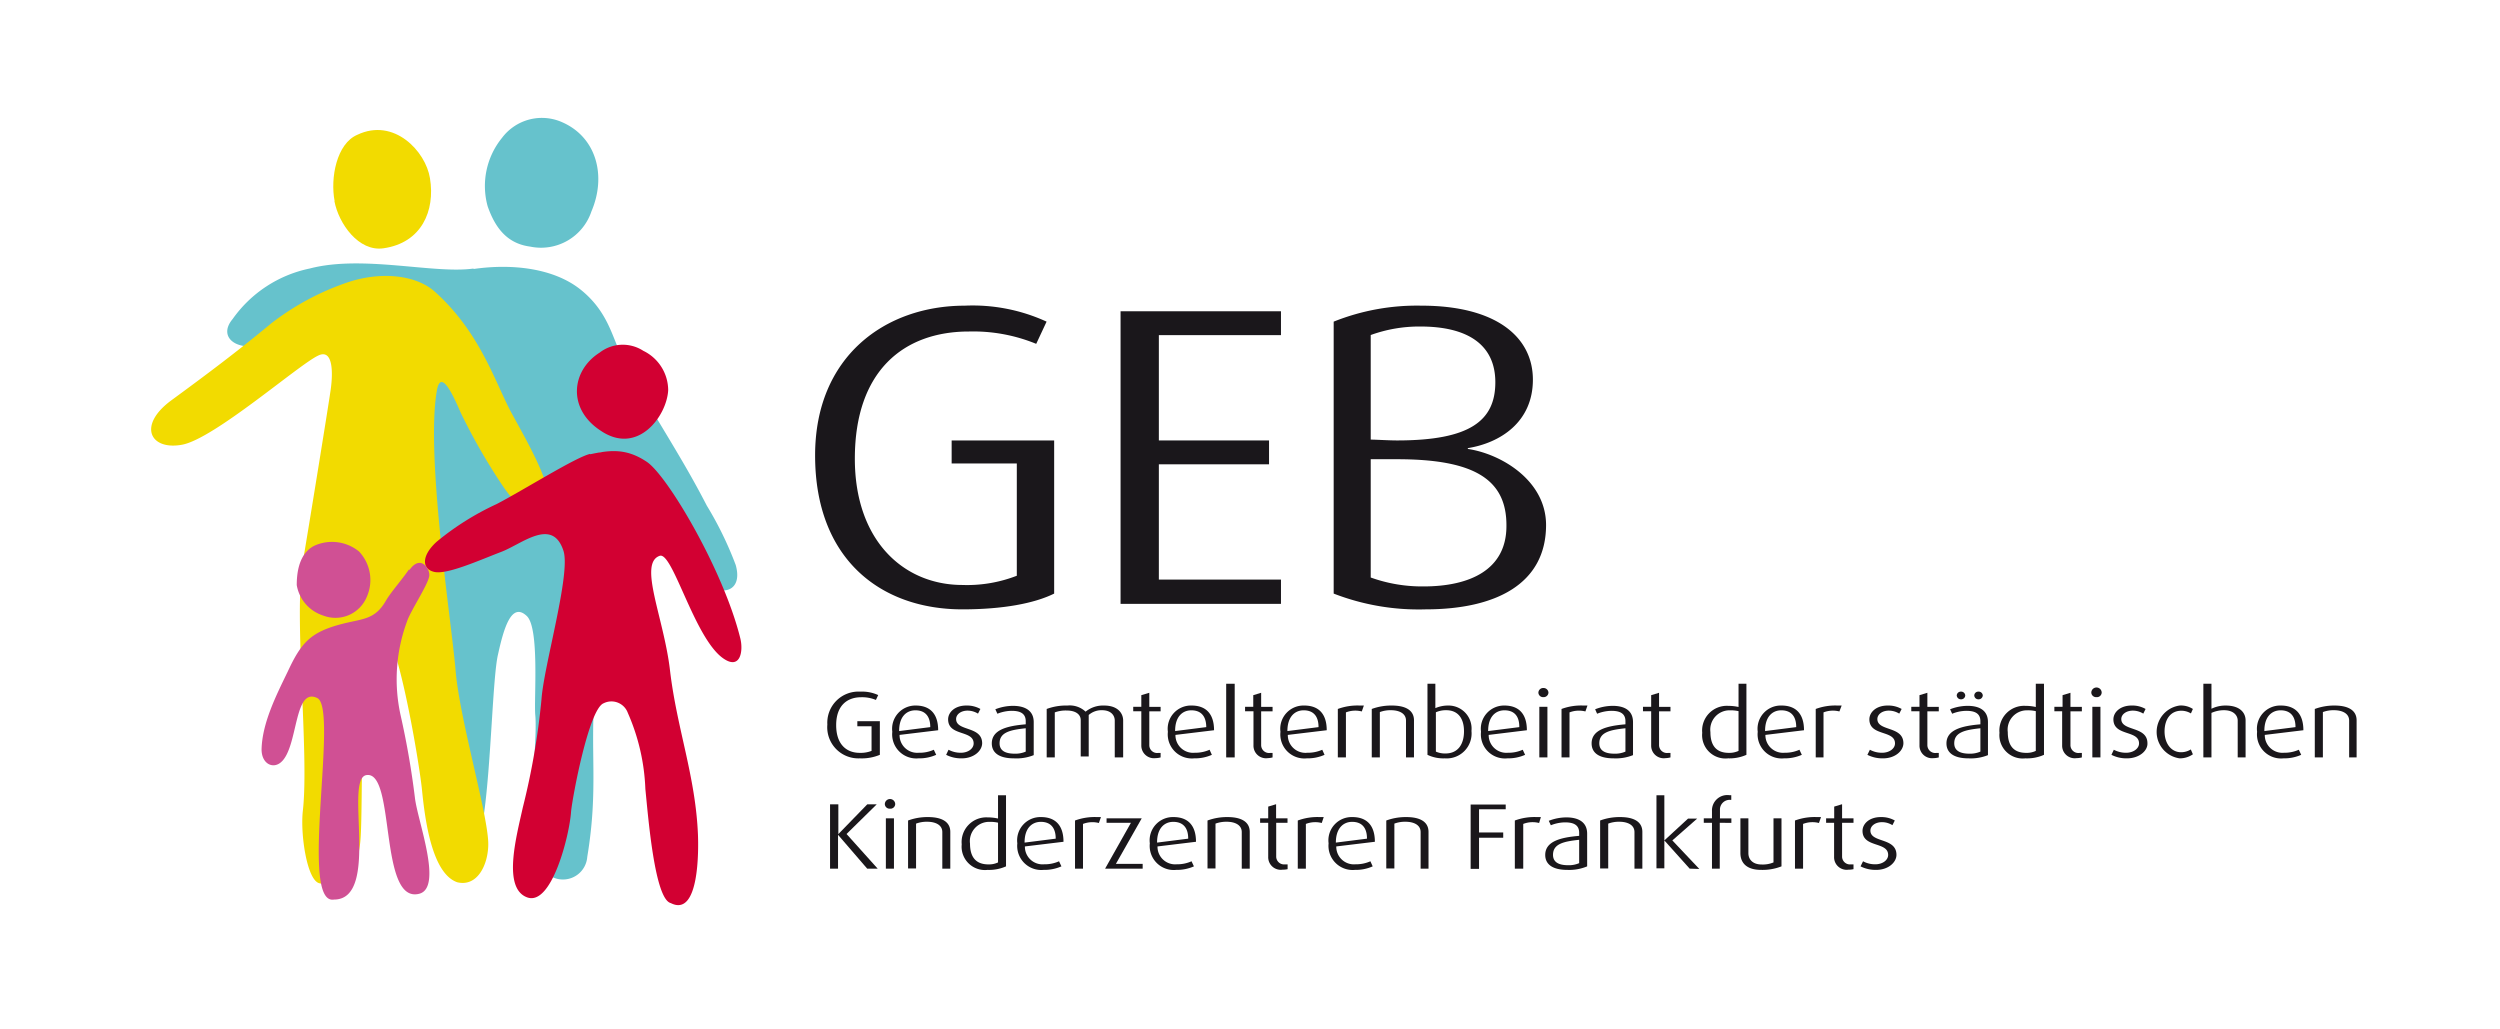 <svg xmlns="http://www.w3.org/2000/svg" viewBox="0 0 240.95 99.21"><title>geb-logo</title><g id="Ebene_2" data-name="Ebene 2"><g id="Ebene_1-2" data-name="Ebene 1"><rect width="240.95" height="99.21" style="fill:#fff"/><path d="M82.86,73.09a3,3,0,0,1-3.12-3.26,3,3,0,0,1,3.17-3.17,3.74,3.74,0,0,1,1.73.33l-.22.47A3.46,3.46,0,0,0,83,67.2c-1.38,0-2.41.83-2.41,2.69s1,2.67,2.27,2.67A2.88,2.88,0,0,0,84,72.37V70H82.63v-.49H84.8v3.24A4.56,4.56,0,0,1,82.86,73.09Z" style="fill:#1a171b"/><path d="M86.7,70.83a1.7,1.7,0,0,0,1.85,1.72A3.31,3.31,0,0,0,90,72.26l.23.49a4,4,0,0,1-1.71.34A2.32,2.32,0,0,1,86,70.53,2.24,2.24,0,0,1,88.26,68c1.34,0,2.16.76,2.16,2.38Zm1.53-2.37c-.86,0-1.58.61-1.57,2l3-.38C89.66,68.93,89.07,68.46,88.23,68.46Z" style="fill:#1a171b"/><path d="M92.69,73.09a3.16,3.16,0,0,1-1.5-.34l.23-.49a2.46,2.46,0,0,0,1.19.29c.7,0,1.23-.4,1.23-.9,0-1.31-2.46-.67-2.46-2.32,0-.67.64-1.33,1.75-1.33a2.63,2.63,0,0,1,1.36.33l-.23.45a1.92,1.92,0,0,0-1-.29c-.67,0-1.11.38-1.11.81,0,1.21,2.51.65,2.51,2.34C94.65,72.36,93.87,73.09,92.69,73.09Z" style="fill:#1a171b"/><path d="M97.72,73.09c-1.47,0-2.13-.57-2.13-1.44,0-1.32,1.49-1.69,3.27-1.84v-.3c0-.78-.58-1-1.36-1a3.77,3.77,0,0,0-1.37.28l-.2-.43a4.7,4.7,0,0,1,1.7-.33c1.08,0,2,.4,2,1.57v3.18A4.46,4.46,0,0,1,97.72,73.09Zm1.14-2.9c-1.52.16-2.52.4-2.52,1.45,0,.72.57,1,1.46,1a2.5,2.5,0,0,0,1.06-.2Z" style="fill:#1a171b"/><path d="M107.44,73V69.45c0-.5-.36-1-1.23-1a1.86,1.86,0,0,0-1.28.46v4h-.77V69.41c0-.56-.49-.93-1.35-.93a3.06,3.06,0,0,0-1.15.18V73h-.78V68.33a5.36,5.36,0,0,1,2-.33,2.24,2.24,0,0,1,1.75.59,2.67,2.67,0,0,1,1.78-.59c1.36,0,1.84.78,1.84,1.44V73Z" style="fill:#1a171b"/><path d="M111.37,73.07A1.22,1.22,0,0,1,110,71.84V68.55h-.78v-.43H110V67l.77-.23v1.36h1.09v.43h-1.09v3.27a.75.75,0,0,0,.83.74l.26,0V73A2,2,0,0,1,111.37,73.07Z" style="fill:#1a171b"/><path d="M113.29,70.83a1.7,1.7,0,0,0,1.86,1.72,3.35,3.35,0,0,0,1.43-.29l.22.49a4,4,0,0,1-1.71.34,2.32,2.32,0,0,1-2.53-2.56A2.24,2.24,0,0,1,114.85,68c1.34,0,2.16.76,2.16,2.38Zm1.53-2.37c-.85,0-1.57.61-1.56,2l3-.38C116.25,68.93,115.67,68.46,114.82,68.46Z" style="fill:#1a171b"/><path d="M118.18,73V65.9H119V73Z" style="fill:#1a171b"/><path d="M122.19,73.07a1.21,1.21,0,0,1-1.38-1.23V68.55H120v-.43h.79V67l.76-.23v1.36h1.1v.43h-1.1v3.27a.76.76,0,0,0,.84.74l.26,0V73A2.15,2.15,0,0,1,122.19,73.07Z" style="fill:#1a171b"/><path d="M124.12,70.83A1.7,1.7,0,0,0,126,72.55a3.4,3.4,0,0,0,1.44-.29l.22.49a4,4,0,0,1-1.71.34,2.32,2.32,0,0,1-2.54-2.56,2.24,2.24,0,0,1,2.3-2.53c1.34,0,2.16.76,2.16,2.38Zm1.53-2.37c-.85,0-1.57.61-1.57,2l3-.38C127.08,68.93,126.5,68.46,125.65,68.46Z" style="fill:#1a171b"/><path d="M131.25,68.57a2.5,2.5,0,0,0-1.53.09V73h-.78V68.33a5.5,5.5,0,0,1,2.11-.33h.4Z" style="fill:#1a171b"/><path d="M135.51,73V69.45c0-.73-.72-1-1.45-1a2.87,2.87,0,0,0-1.07.18V73h-.78V68.33a5.42,5.42,0,0,1,1.94-.33c1.18,0,2.13.37,2.13,1.43V73Z" style="fill:#1a171b"/><path d="M139.25,73.09a3.54,3.54,0,0,1-1.67-.34V65.9h.76v2.35A3.1,3.1,0,0,1,139.6,68a2.22,2.22,0,0,1,2.22,2.45A2.4,2.4,0,0,1,139.25,73.09Zm.14-4.64a2.36,2.36,0,0,0-1,.2v3.79a2.16,2.16,0,0,0,.92.18c1.22,0,1.79-.9,1.79-2.14S140.52,68.45,139.39,68.45Z" style="fill:#1a171b"/><path d="M143.48,70.83a1.7,1.7,0,0,0,1.85,1.72,3.31,3.31,0,0,0,1.43-.29l.23.49a4,4,0,0,1-1.71.34,2.32,2.32,0,0,1-2.54-2.56A2.24,2.24,0,0,1,145,68c1.34,0,2.16.76,2.16,2.38ZM145,68.46c-.85,0-1.58.61-1.57,2l3-.38C146.44,68.93,145.86,68.46,145,68.46Z" style="fill:#1a171b"/><path d="M148.75,67.19a.45.45,0,0,1-.48-.43.46.46,0,0,1,.48-.45.47.47,0,0,1,.49.45A.46.46,0,0,1,148.75,67.19ZM148.36,73V68.12h.78V73Z" style="fill:#1a171b"/><path d="M152.8,68.57a2.52,2.52,0,0,0-1.53.09V73h-.77V68.33a5.44,5.44,0,0,1,2.1-.33h.4Z" style="fill:#1a171b"/><path d="M155.52,73.09c-1.47,0-2.12-.57-2.12-1.44,0-1.32,1.48-1.69,3.26-1.84v-.3c0-.78-.57-1-1.36-1a3.82,3.82,0,0,0-1.37.28l-.19-.43a4.65,4.65,0,0,1,1.7-.33c1.07,0,1.95.4,1.95,1.57v3.18A4.46,4.46,0,0,1,155.52,73.09Zm1.14-2.9c-1.52.16-2.52.4-2.52,1.45,0,.72.58,1,1.46,1a2.5,2.5,0,0,0,1.06-.2Z" style="fill:#1a171b"/><path d="M160.52,73.07a1.21,1.21,0,0,1-1.38-1.23V68.55h-.79v-.43h.79V67l.76-.23v1.36H161v.43h-1.1v3.27a.76.76,0,0,0,.84.74l.26,0V73A2.15,2.15,0,0,1,160.52,73.07Z" style="fill:#1a171b"/><path d="M166.56,73.09a2.25,2.25,0,0,1-2.5-2.46,2.38,2.38,0,0,1,2.5-2.6,4.67,4.67,0,0,1,1,.11V65.9h.76v6.85A4,4,0,0,1,166.56,73.09Zm1-4.55a3.51,3.51,0,0,0-.82-.08,1.86,1.86,0,0,0-1.89,2.1c0,1.24.52,2,1.77,2a2.07,2.07,0,0,0,.94-.19Z" style="fill:#1a171b"/><path d="M170.15,70.83A1.7,1.7,0,0,0,172,72.55a3.35,3.35,0,0,0,1.43-.29l.23.49a4.07,4.07,0,0,1-1.72.34,2.32,2.32,0,0,1-2.53-2.56A2.24,2.24,0,0,1,171.71,68c1.34,0,2.16.76,2.16,2.38Zm1.53-2.37c-.85,0-1.57.61-1.56,2l3-.38C173.12,68.93,172.53,68.46,171.68,68.46Z" style="fill:#1a171b"/><path d="M177.28,68.57a2.51,2.51,0,0,0-1.53.09V73H175V68.33a5.44,5.44,0,0,1,2.1-.33h.4Z" style="fill:#1a171b"/><path d="M181.49,73.09a3.18,3.18,0,0,1-1.51-.34l.24-.49a2.38,2.38,0,0,0,1.18.29c.7,0,1.24-.4,1.24-.9,0-1.31-2.47-.67-2.47-2.32,0-.67.64-1.33,1.76-1.33a2.62,2.62,0,0,1,1.35.33l-.23.45a1.92,1.92,0,0,0-1-.29c-.67,0-1.11.38-1.11.81,0,1.21,2.51.65,2.51,2.34C183.44,72.36,182.67,73.09,181.49,73.09Z" style="fill:#1a171b"/><path d="M186.36,73.07A1.21,1.21,0,0,1,185,71.84V68.55h-.79v-.43H185V67l.76-.23v1.36h1.1v.43h-1.1v3.27a.76.76,0,0,0,.84.74l.26,0V73A2.15,2.15,0,0,1,186.36,73.07Z" style="fill:#1a171b"/><path d="M189.73,73.09c-1.47,0-2.13-.57-2.13-1.44,0-1.32,1.49-1.69,3.27-1.84v-.3c0-.78-.57-1-1.36-1a3.72,3.72,0,0,0-1.36.28l-.2-.43a4.65,4.65,0,0,1,1.7-.33c1.07,0,1.95.4,1.95,1.57v3.18A4.46,4.46,0,0,1,189.73,73.09Zm1.14-2.9c-1.52.16-2.52.4-2.52,1.45,0,.72.58,1,1.46,1a2.5,2.5,0,0,0,1.06-.2ZM189,67.4a.4.4,0,0,1-.41-.37.39.39,0,0,1,.41-.37.39.39,0,0,1,.41.37A.39.39,0,0,1,189,67.4Zm1.68,0a.39.39,0,0,1-.4-.37.38.38,0,0,1,.4-.37.39.39,0,0,1,.42.37A.4.4,0,0,1,190.67,67.4Z" style="fill:#1a171b"/><path d="M195.21,73.09a2.25,2.25,0,0,1-2.5-2.46,2.38,2.38,0,0,1,2.5-2.6,4.5,4.5,0,0,1,1,.11V65.9H197v6.85A4,4,0,0,1,195.21,73.09Zm1-4.55a3.4,3.4,0,0,0-.82-.08,1.86,1.86,0,0,0-1.88,2.1c0,1.24.51,2,1.77,2a2,2,0,0,0,.93-.19Z" style="fill:#1a171b"/><path d="M200.13,73.07a1.21,1.21,0,0,1-1.38-1.23V68.55H198v-.43h.79V67l.76-.23v1.36h1.1v.43h-1.1v3.27a.76.76,0,0,0,.84.74l.26,0V73A2.15,2.15,0,0,1,200.13,73.07Z" style="fill:#1a171b"/><path d="M202.05,67.19a.46.46,0,0,1-.49-.43.49.49,0,0,1,1,0A.46.46,0,0,1,202.05,67.19ZM201.66,73V68.12h.78V73Z" style="fill:#1a171b"/><path d="M205,73.09a3.16,3.16,0,0,1-1.5-.34l.23-.49a2.46,2.46,0,0,0,1.19.29c.69,0,1.24-.4,1.24-.9,0-1.31-2.47-.67-2.47-2.32,0-.67.64-1.33,1.75-1.33a2.56,2.56,0,0,1,1.35.33l-.22.45a1.92,1.92,0,0,0-1-.29c-.67,0-1.12.38-1.12.81,0,1.21,2.52.65,2.52,2.34C207,72.36,206.18,73.09,205,73.09Z" style="fill:#1a171b"/><path d="M210.07,73.09a2.57,2.57,0,0,1,0-5.09,2.12,2.12,0,0,1,1.28.33l-.19.43a1.77,1.77,0,0,0-.92-.26c-1.07,0-1.62.86-1.62,2s.63,2,1.59,2a1.75,1.75,0,0,0,.94-.27l.2.47A2.22,2.22,0,0,1,210.07,73.09Z" style="fill:#1a171b"/><path d="M215.67,73V69.45c0-.48-.38-1-1.33-1a2.92,2.92,0,0,0-1.2.26V73h-.78V65.9h.78v2.41A3.07,3.07,0,0,1,214.5,68c1.46,0,1.93.76,1.93,1.43V73Z" style="fill:#1a171b"/><path d="M218.28,70.83a1.7,1.7,0,0,0,1.85,1.72,3.35,3.35,0,0,0,1.43-.29l.23.49a4.05,4.05,0,0,1-1.71.34,2.32,2.32,0,0,1-2.54-2.56A2.24,2.24,0,0,1,219.83,68c1.35,0,2.17.76,2.17,2.38Zm1.53-2.37c-.86,0-1.58.61-1.57,2l3-.38C221.24,68.93,220.65,68.46,219.81,68.46Z" style="fill:#1a171b"/><path d="M226.41,73V69.45c0-.73-.73-1-1.46-1a2.87,2.87,0,0,0-1.07.18V73h-.78V68.33A5.42,5.42,0,0,1,225,68c1.18,0,2.13.37,2.13,1.43V73Z" style="fill:#1a171b"/><path d="M83.58,83.72l-2.81-3.26h0v3.26H80v-6.2h.8v2.87h0l2.79-2.87h.91l-2.91,2.86,3,3.34Z" style="fill:#1a171b"/><path d="M85.77,77.94a.46.46,0,0,1-.49-.43.49.49,0,0,1,1,0A.46.46,0,0,1,85.77,77.94Zm-.39,5.78V78.87h.78v4.85Z" style="fill:#1a171b"/><path d="M90.82,83.72V80.2c0-.73-.72-1-1.46-1a2.91,2.91,0,0,0-1.07.18v4.32h-.77V79.08a5.36,5.36,0,0,1,1.93-.33c1.18,0,2.14.37,2.14,1.43v3.54Z" style="fill:#1a171b"/><path d="M95.19,83.84a2.25,2.25,0,0,1-2.5-2.46,2.38,2.38,0,0,1,2.5-2.6,4.5,4.5,0,0,1,1,.11V76.65h.77V83.5A4,4,0,0,1,95.19,83.84Zm1-4.55a3.37,3.37,0,0,0-.81-.08,1.86,1.86,0,0,0-1.89,2.1c0,1.24.52,2,1.77,2a2,2,0,0,0,.93-.19Z" style="fill:#1a171b"/><path d="M98.78,81.58a1.7,1.7,0,0,0,1.86,1.72,3.35,3.35,0,0,0,1.43-.29l.23.49a4.07,4.07,0,0,1-1.72.34,2.32,2.32,0,0,1-2.53-2.56,2.24,2.24,0,0,1,2.29-2.53c1.34,0,2.16.76,2.16,2.38Zm1.54-2.37c-.86,0-1.58.61-1.57,2l3-.38C101.75,79.68,101.16,79.21,100.32,79.21Z" style="fill:#1a171b"/><path d="M105.91,79.32a2.52,2.52,0,0,0-1.53.09v4.31h-.77V79.08a5.5,5.5,0,0,1,2.11-.33h.39Z" style="fill:#1a171b"/><path d="M106.51,83.72,109,79.3h-2.35v-.43h3.39l-2.49,4.39h2.58v.46Z" style="fill:#1a171b"/><path d="M111.56,81.58a1.7,1.7,0,0,0,1.85,1.72,3.35,3.35,0,0,0,1.43-.29l.23.49a4.05,4.05,0,0,1-1.71.34,2.32,2.32,0,0,1-2.54-2.56,2.24,2.24,0,0,1,2.29-2.53c1.34,0,2.16.76,2.16,2.38Zm1.52-2.37c-.85,0-1.57.61-1.56,2l3-.38C114.52,79.68,113.93,79.21,113.08,79.21Z" style="fill:#1a171b"/><path d="M119.68,83.72V80.2c0-.73-.72-1-1.45-1a3,3,0,0,0-1.08.18v4.32h-.77V79.08a5.42,5.42,0,0,1,1.94-.33c1.17,0,2.13.37,2.13,1.43v3.54Z" style="fill:#1a171b"/><path d="M123.61,83.82a1.21,1.21,0,0,1-1.38-1.23V79.3h-.78v-.43h.78V77.74l.76-.23v1.36h1.1v.43H123v3.27a.76.76,0,0,0,.84.74l.26,0v.46A2.15,2.15,0,0,1,123.61,83.82Z" style="fill:#1a171b"/><path d="M127.39,79.32a2.5,2.5,0,0,0-1.53.09v4.31h-.78V79.08a5.5,5.5,0,0,1,2.11-.33h.39Z" style="fill:#1a171b"/><path d="M128.79,81.58a1.7,1.7,0,0,0,1.86,1.72,3.38,3.38,0,0,0,1.43-.29l.22.49a4,4,0,0,1-1.71.34,2.33,2.33,0,0,1-2.54-2.56,2.24,2.24,0,0,1,2.3-2.53c1.34,0,2.16.76,2.16,2.38Zm1.53-2.37c-.85,0-1.57.61-1.57,2l3-.38C131.75,79.68,131.17,79.21,130.32,79.21Z" style="fill:#1a171b"/><path d="M136.92,83.72V80.2c0-.73-.72-1-1.46-1a2.91,2.91,0,0,0-1.07.18v4.32h-.78V79.08a5.42,5.42,0,0,1,1.94-.33c1.18,0,2.13.37,2.13,1.43v3.54Z" style="fill:#1a171b"/><path d="M142.55,78v2.23h2.33v.51h-2.33v3h-.81v-6.2h3.38V78Z" style="fill:#1a171b"/><path d="M148.34,79.32a2.5,2.5,0,0,0-1.53.09v4.31H146V79.08a5.5,5.5,0,0,1,2.11-.33h.4Z" style="fill:#1a171b"/><path d="M151.06,83.84c-1.47,0-2.13-.57-2.13-1.44,0-1.32,1.49-1.69,3.27-1.84v-.3c0-.78-.58-1-1.36-1a3.77,3.77,0,0,0-1.37.28l-.2-.43a4.7,4.7,0,0,1,1.7-.33c1.08,0,2,.4,2,1.57V83.5A4.46,4.46,0,0,1,151.06,83.84Zm1.14-2.9c-1.52.16-2.52.4-2.52,1.45,0,.72.57,1,1.46,1a2.5,2.5,0,0,0,1.06-.2Z" style="fill:#1a171b"/><path d="M157.53,83.72V80.2c0-.73-.72-1-1.46-1a2.91,2.91,0,0,0-1.07.18v4.32h-.78V79.08a5.42,5.42,0,0,1,1.94-.33c1.18,0,2.13.37,2.13,1.43v3.54Z" style="fill:#1a171b"/><path d="M162.85,83.72,160.41,81h0v2.69h-.76V76.65h.76V81h0l2.28-2.1h.88L161.18,81l2.6,2.75Z" style="fill:#1a171b"/><path d="M165.75,79.3v4.42H165V79.3h-.79v-.43H165v-.71a1.48,1.48,0,0,1,1.68-1.52h.18v.45h-.09a.94.94,0,0,0-1,1v.79h1.1v.43Z" style="fill:#1a171b"/><path d="M169.74,83.84c-1.41,0-2-.68-2-1.63V78.87h.77v3.36c0,.62.44,1.09,1.28,1.09a2.67,2.67,0,0,0,1.14-.2V78.87h.77V83.5A5,5,0,0,1,169.74,83.84Z" style="fill:#1a171b"/><path d="M175.31,79.32a2.5,2.5,0,0,0-1.53.09v4.31H173V79.08a5.5,5.5,0,0,1,2.11-.33h.4Z" style="fill:#1a171b"/><path d="M178.15,83.82a1.21,1.21,0,0,1-1.38-1.23V79.3H176v-.43h.78V77.74l.76-.23v1.36h1.1v.43h-1.1v3.27a.76.76,0,0,0,.84.74l.26,0v.46A2.15,2.15,0,0,1,178.15,83.82Z" style="fill:#1a171b"/><path d="M180.83,83.84a3.21,3.21,0,0,1-1.51-.34l.24-.49a2.4,2.4,0,0,0,1.19.29c.69,0,1.23-.4,1.23-.9,0-1.31-2.47-.67-2.47-2.32,0-.67.64-1.33,1.76-1.33a2.62,2.62,0,0,1,1.35.33l-.23.45a1.91,1.91,0,0,0-1-.29c-.68,0-1.12.38-1.12.81,0,1.21,2.51.65,2.51,2.34C182.78,83.11,182,83.84,180.83,83.84Z" style="fill:#1a171b"/><path d="M92.75,58.73c-7.83,0-14.19-4.8-14.19-14.84,0-9.55,6.77-14.43,14.43-14.43A17.06,17.06,0,0,1,100.87,31l-1,2.14a16,16,0,0,0-6.48-1.19c-6.27,0-11,3.77-11,12.26,0,7.91,4.71,12.17,10.37,12.17A13.22,13.22,0,0,0,98,55.49V44.67H91.72V42.45h9.88V57.21C99.68,58.16,96.64,58.73,92.75,58.73Z" style="fill:#1a171b"/><path d="M108,58.2V30h15.46v2.3H111.69V42.45h10.62v2.3H111.69V55.86h11.77V58.2Z" style="fill:#1a171b"/><path d="M137.4,58.73a22.65,22.65,0,0,1-8.86-1.52V31A21.59,21.59,0,0,1,137,29.46c7.17,0,10.74,3,10.74,7.13s-3.2,6.11-6.27,6.6v.08c3.15.46,7.54,3,7.54,7.34C149,56.31,144.12,58.73,137.4,58.73Zm-.5-27.26a13.74,13.74,0,0,0-4.79.82V42.37c.53,0,1.72.08,2.54.08,7,0,9.47-1.88,9.47-5.61C144.12,33.31,141.58,31.47,136.9,31.47Zm-2.25,12.79c-.86,0-2,0-2.54,0V55.66a14.62,14.62,0,0,0,5.08.86c4.47,0,8-1.6,8-5.82C145.23,46.19,142.07,44.26,134.65,44.26Z" style="fill:#1a171b"/><path d="M45.62,25.93c3.78-.55,7.79-.07,10.36,2s3,4.46,3.84,6.17c2.8,5.51,5.48,9.16,8.3,14.63a33.88,33.88,0,0,1,2.79,5.73c.72,2.58-1.39,3-2.74,1.82-1.19-1.09-6-8.43-7-9.84-.64-.87-2.82-4-3.82-2.4-.78,1.28-.76,9.37-.47,11.23A28.1,28.1,0,0,1,56.8,60c0,2.22.71,4.33.53,6.59-.48,6,.36,9.43-.73,16a2.35,2.35,0,0,1-4.38,1,4.82,4.82,0,0,1-.85-2.31c-.46-3,.45-10,.22-12.36-.14-1.54.43-8.42-.83-9.56C49.3,58,48.56,60.52,48,63.07c-.5,2.07-.66,10.27-1.33,15.2-.25,1.81,0,5.3-1.43,5.63s-2.61,0-3.21-2.8c-.46-2.12-2-15.82-1.07-21s.39-11.22,0-16.55c-.21-2.83,1.79-10.5.95-11.5-4-4.76-13.5.28-16.26,1-2.5,1-4.81-.41-3.23-2.3a12.09,12.09,0,0,1,7.43-4.87c5.11-1.34,12,.55,15.81,0" style="fill:#66c2cc"/><path d="M32.23,19.38c.41,2.18,2.34,4.9,4.73,4.55,3.66-.52,5-3.6,4.48-6.75-.41-2.6-3.47-5.87-7-4.19-2,.85-2.62,4.17-2.19,6.39" style="fill:#f2db00"/><path d="M33.34,27.27c3.33-1.17,6.79-.78,8.6.87,4.44,4,5.83,8.9,7.44,11.81s3.14,5.68,3.57,7.9-1.81,3.07-4.63-1.22a58.47,58.47,0,0,1-3.9-6.82c-.63-1.44-1.91-4.41-2.31-2.19-1.11,6.23,1.41,22.28,1.8,27s3.14,13.93,3.15,16.72c0,2-1.05,4.17-3,3.69-2.43-.86-3.1-6-3.39-8.92C40.4,73.4,38,58.94,36.24,60s-1.16,18.17-1.53,21.28c-.33,2.77-1.44,4.4-3.92,3.85-1.2-.26-1.86-4.74-1.6-7,.62-5.43-.89-18.71,0-24,.47-2.73,2.4-14.61,2.68-16.56.25-1.77.2-4-1.22-3.29-1.87.88-10,8-13.09,8.58S13.22,41,16.52,38.58s6.29-4.65,9.63-7.42a25.32,25.32,0,0,1,7.19-3.89" style="fill:#f2db00"/><path d="M47,19.88c.74,2.12,1.9,3.6,4.11,3.89A5.12,5.12,0,0,0,57,20.38c1.46-3.41.5-7.09-2.73-8.56a4.8,4.8,0,0,0-5.88,1.46A7.35,7.35,0,0,0,47,19.88" style="fill:#66c2cc"/><path d="M57.77,34c-2.74,1.76-3.08,5.44.14,7.52,3.57,2.41,6.37-1.45,6.49-3.92A4.24,4.24,0,0,0,62,33.81a3.64,3.64,0,0,0-4.25.21" style="fill:#d20032"/><path d="M56.89,43.78c1.88-.4,3.46-.61,5.46.74s7.38,10.45,9,17c.31,1.24,0,3.09-1.65,1.93-2.78-1.94-4.87-10.32-6.12-9.88-2.09.73.42,6,1,11.08.66,5.58,2.46,10.16,2.69,15.81.05,1.29.17,8-2.62,6.58-1.56-.38-2.18-8.36-2.45-11a20,20,0,0,0-1.69-7.33,1.68,1.68,0,0,0-2.33-.93c-1.42.54-3,9-3.14,10.44-.14,2.21-1.85,9.14-4.23,8.27s-1.07-5.74-.42-8.67a70,70,0,0,0,1.8-10.43c.22-3.21,2.83-12.08,2.12-14.29-1.06-3.29-4-.67-6,.09s-5.16,2.19-6.41,1.94-1.32-1.55.19-2.92a26.41,26.41,0,0,1,5.78-3.63c2.49-1.29,7.66-4.54,9-4.83" style="fill:#d20032"/><path d="M30.27,52.61c-1.18.61-1.67,2-1.67,3.78a3.73,3.73,0,0,0,2.53,2.93,3.27,3.27,0,0,0,4.22-1.79,4,4,0,0,0-.75-4.38,4.12,4.12,0,0,0-4.33-.54" style="fill:#d05094"/><path d="M39.44,54.85c-.76,1.1-1.73,2.18-2.22,3-1.13,2-2.35,1.74-4.61,2.38C29.89,61,29,62,27.74,64.71c-1.16,2.39-2.47,5-2.53,7.52,0,1.36,1.06,1.9,1.84,1.26,1.72-1.4,1.23-7.34,3.53-6.21,2.09,1-1.8,20,1.61,19.42,4.53,0,.9-11.77,3.16-12,2.79-.35,1.15,12.46,5.06,11.44,2.3-.6-.16-7-.42-9.25a80.74,80.74,0,0,0-1.39-8,16.07,16.07,0,0,1,.63-9c.33-1,2-3.49,2.14-4.36.12-.63-.81-2.19-1.93-.56" style="fill:#d05094"/></g></g></svg>